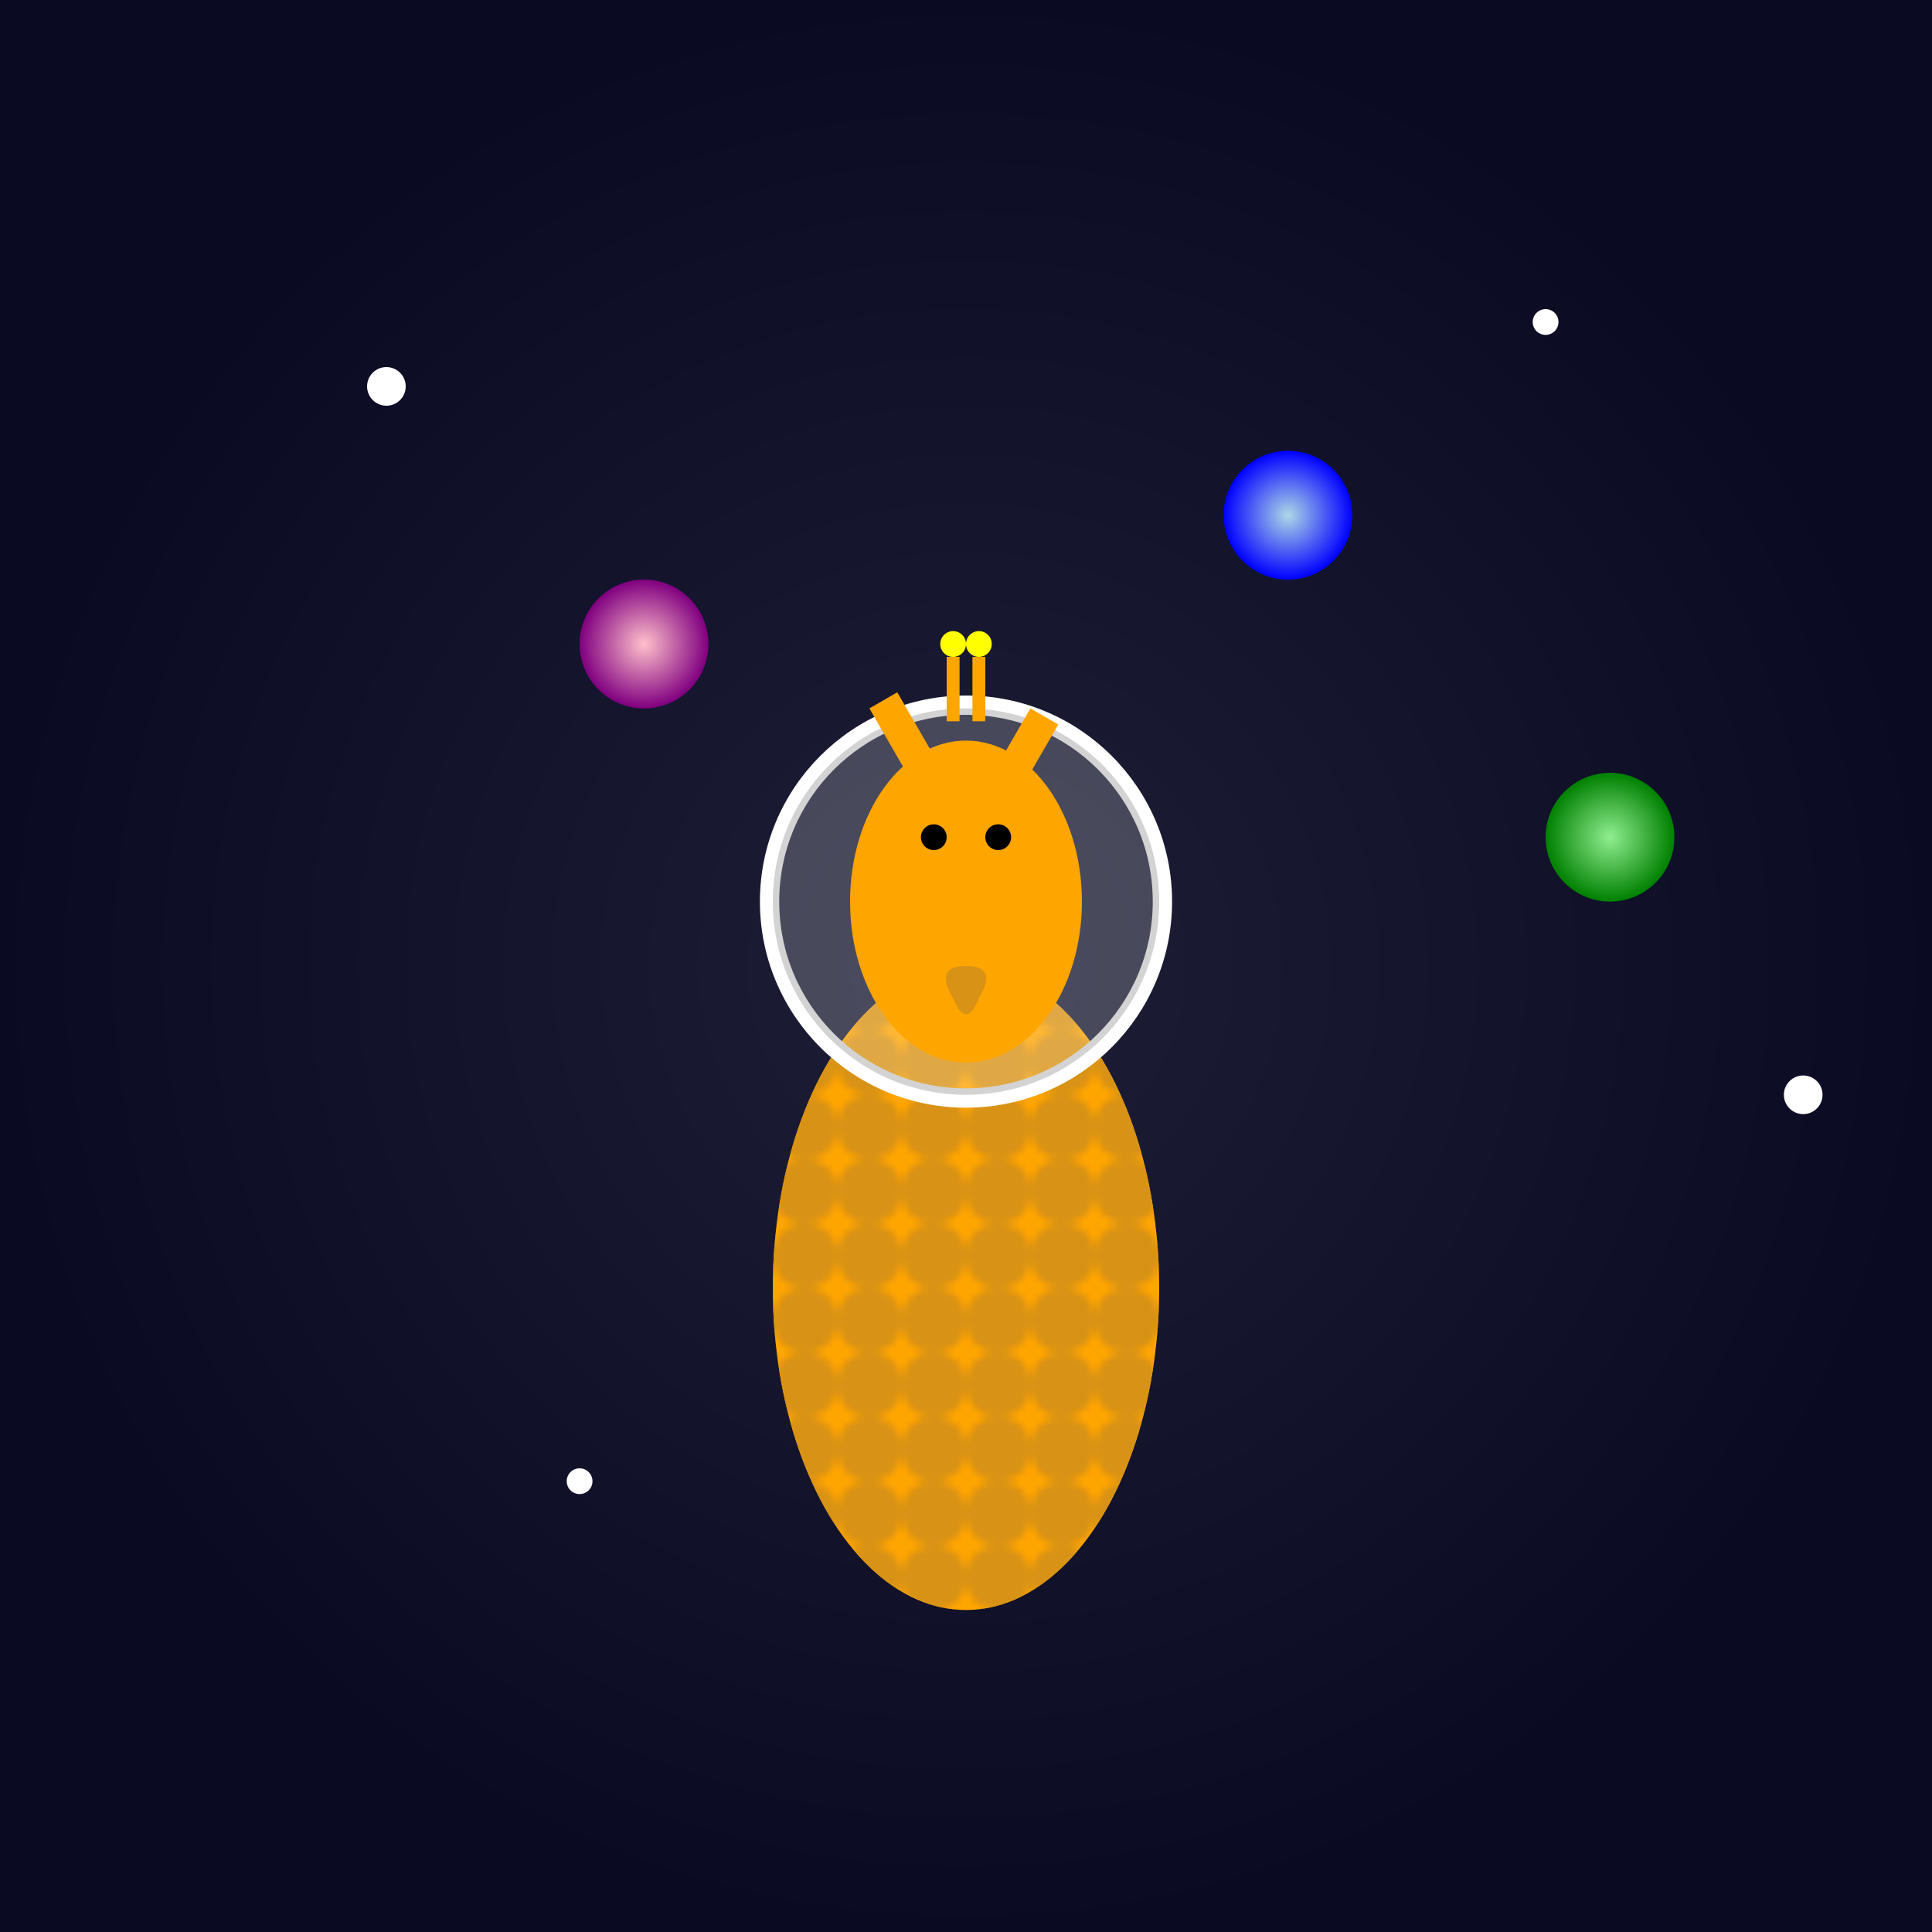 <svg viewBox="0 0 300 300" xmlns="http://www.w3.org/2000/svg">
  <!-- Background -->
  <rect width="300" height="300" fill="url(#spaceGradient)" />
  <defs>
    <radialGradient id="spaceGradient" cx="50%" cy="50%" r="50%">
      <stop stop-color="#1e1f36" offset="0%" />
      <stop stop-color="#0a0a23" offset="100%" />
    </radialGradient>
  </defs>

  <!-- Giraffe's Body -->
  <ellipse cx="150" cy="200" rx="30" ry="50" fill="orange" />
  <rect x="140" y="160" width="20" height="40" fill="orange" />
  <pattern id="spots" patternUnits="userSpaceOnUse" width="10" height="10">
    <circle cx="5" cy="5" r="5" fill="#d89216" />
  </pattern>
  <ellipse cx="150" cy="200" rx="30" ry="50" fill="url(#spots)" />

  <!-- Spacesuit Helmet -->
  <circle cx="150" cy="140" r="30" fill="rgba(255, 255, 255, 0.2)" stroke="lightgray" stroke-width="2" />
  <circle cx="150" cy="140" r="31" fill="none" stroke="white" stroke-width="2" />

  <!-- Giraffe's Head -->
  <ellipse cx="150" cy="140" rx="18" ry="25" fill="orange" />
  <circle cx="145" cy="130" r="2" fill="black" />
  <circle cx="155" cy="130" r="2" fill="black" />
  <path d="M150 150 Q 145 150 148 155 Q 150 160 152 155 Q 155 150 150 150" fill="#d89216" />

  <!-- Giraffe's Ears -->
  <rect x="135" y="110" width="5" height="15" fill="orange" transform="rotate(-30 135 110)" />
  <rect x="160" y="110" width="5" height="15" fill="orange" transform="rotate(30 160 110)" />

  <!-- Antennas with Stars -->
  <line x1="148" y1="112" x2="148" y2="102" stroke="orange" stroke-width="2" />
  <line x1="152" y1="112" x2="152" y2="102" stroke="orange" stroke-width="2" />
  <circle cx="148" cy="100" r="2" fill="yellow" />
  <circle cx="152" cy="100" r="2" fill="yellow" />

  <!-- Juggling Planets -->
  <circle cx="100" cy="100" r="10" fill="url(#planet1Gradient)" />
  <circle cx="200" cy="80" r="10" fill="url(#planet2Gradient)" />
  <circle cx="250" cy="130" r="10" fill="url(#planet3Gradient)" />
  
  <defs>
    <radialGradient id="planet1Gradient" cx="50%" cy="50%" r="50%">
      <stop stop-color="pink" offset="0%" />
      <stop stop-color="purple" offset="100%" />
    </radialGradient>
    <radialGradient id="planet2Gradient" cx="50%" cy="50%" r="50%">
      <stop stop-color="lightblue" offset="0%" />
      <stop stop-color="blue" offset="100%" />
    </radialGradient>
    <radialGradient id="planet3Gradient" cx="50%" cy="50%" r="50%">
      <stop stop-color="lightgreen" offset="0%" />
      <stop stop-color="green" offset="100%" />
    </radialGradient>
  </defs>

  <!-- Floating Stars -->
  <circle cx="60" cy="60" r="3" fill="white" />
  <circle cx="240" cy="50" r="2" fill="white" />
  <circle cx="280" cy="170" r="3" fill="white" />
  <circle cx="90" cy="230" r="2" fill="white" />

</svg>